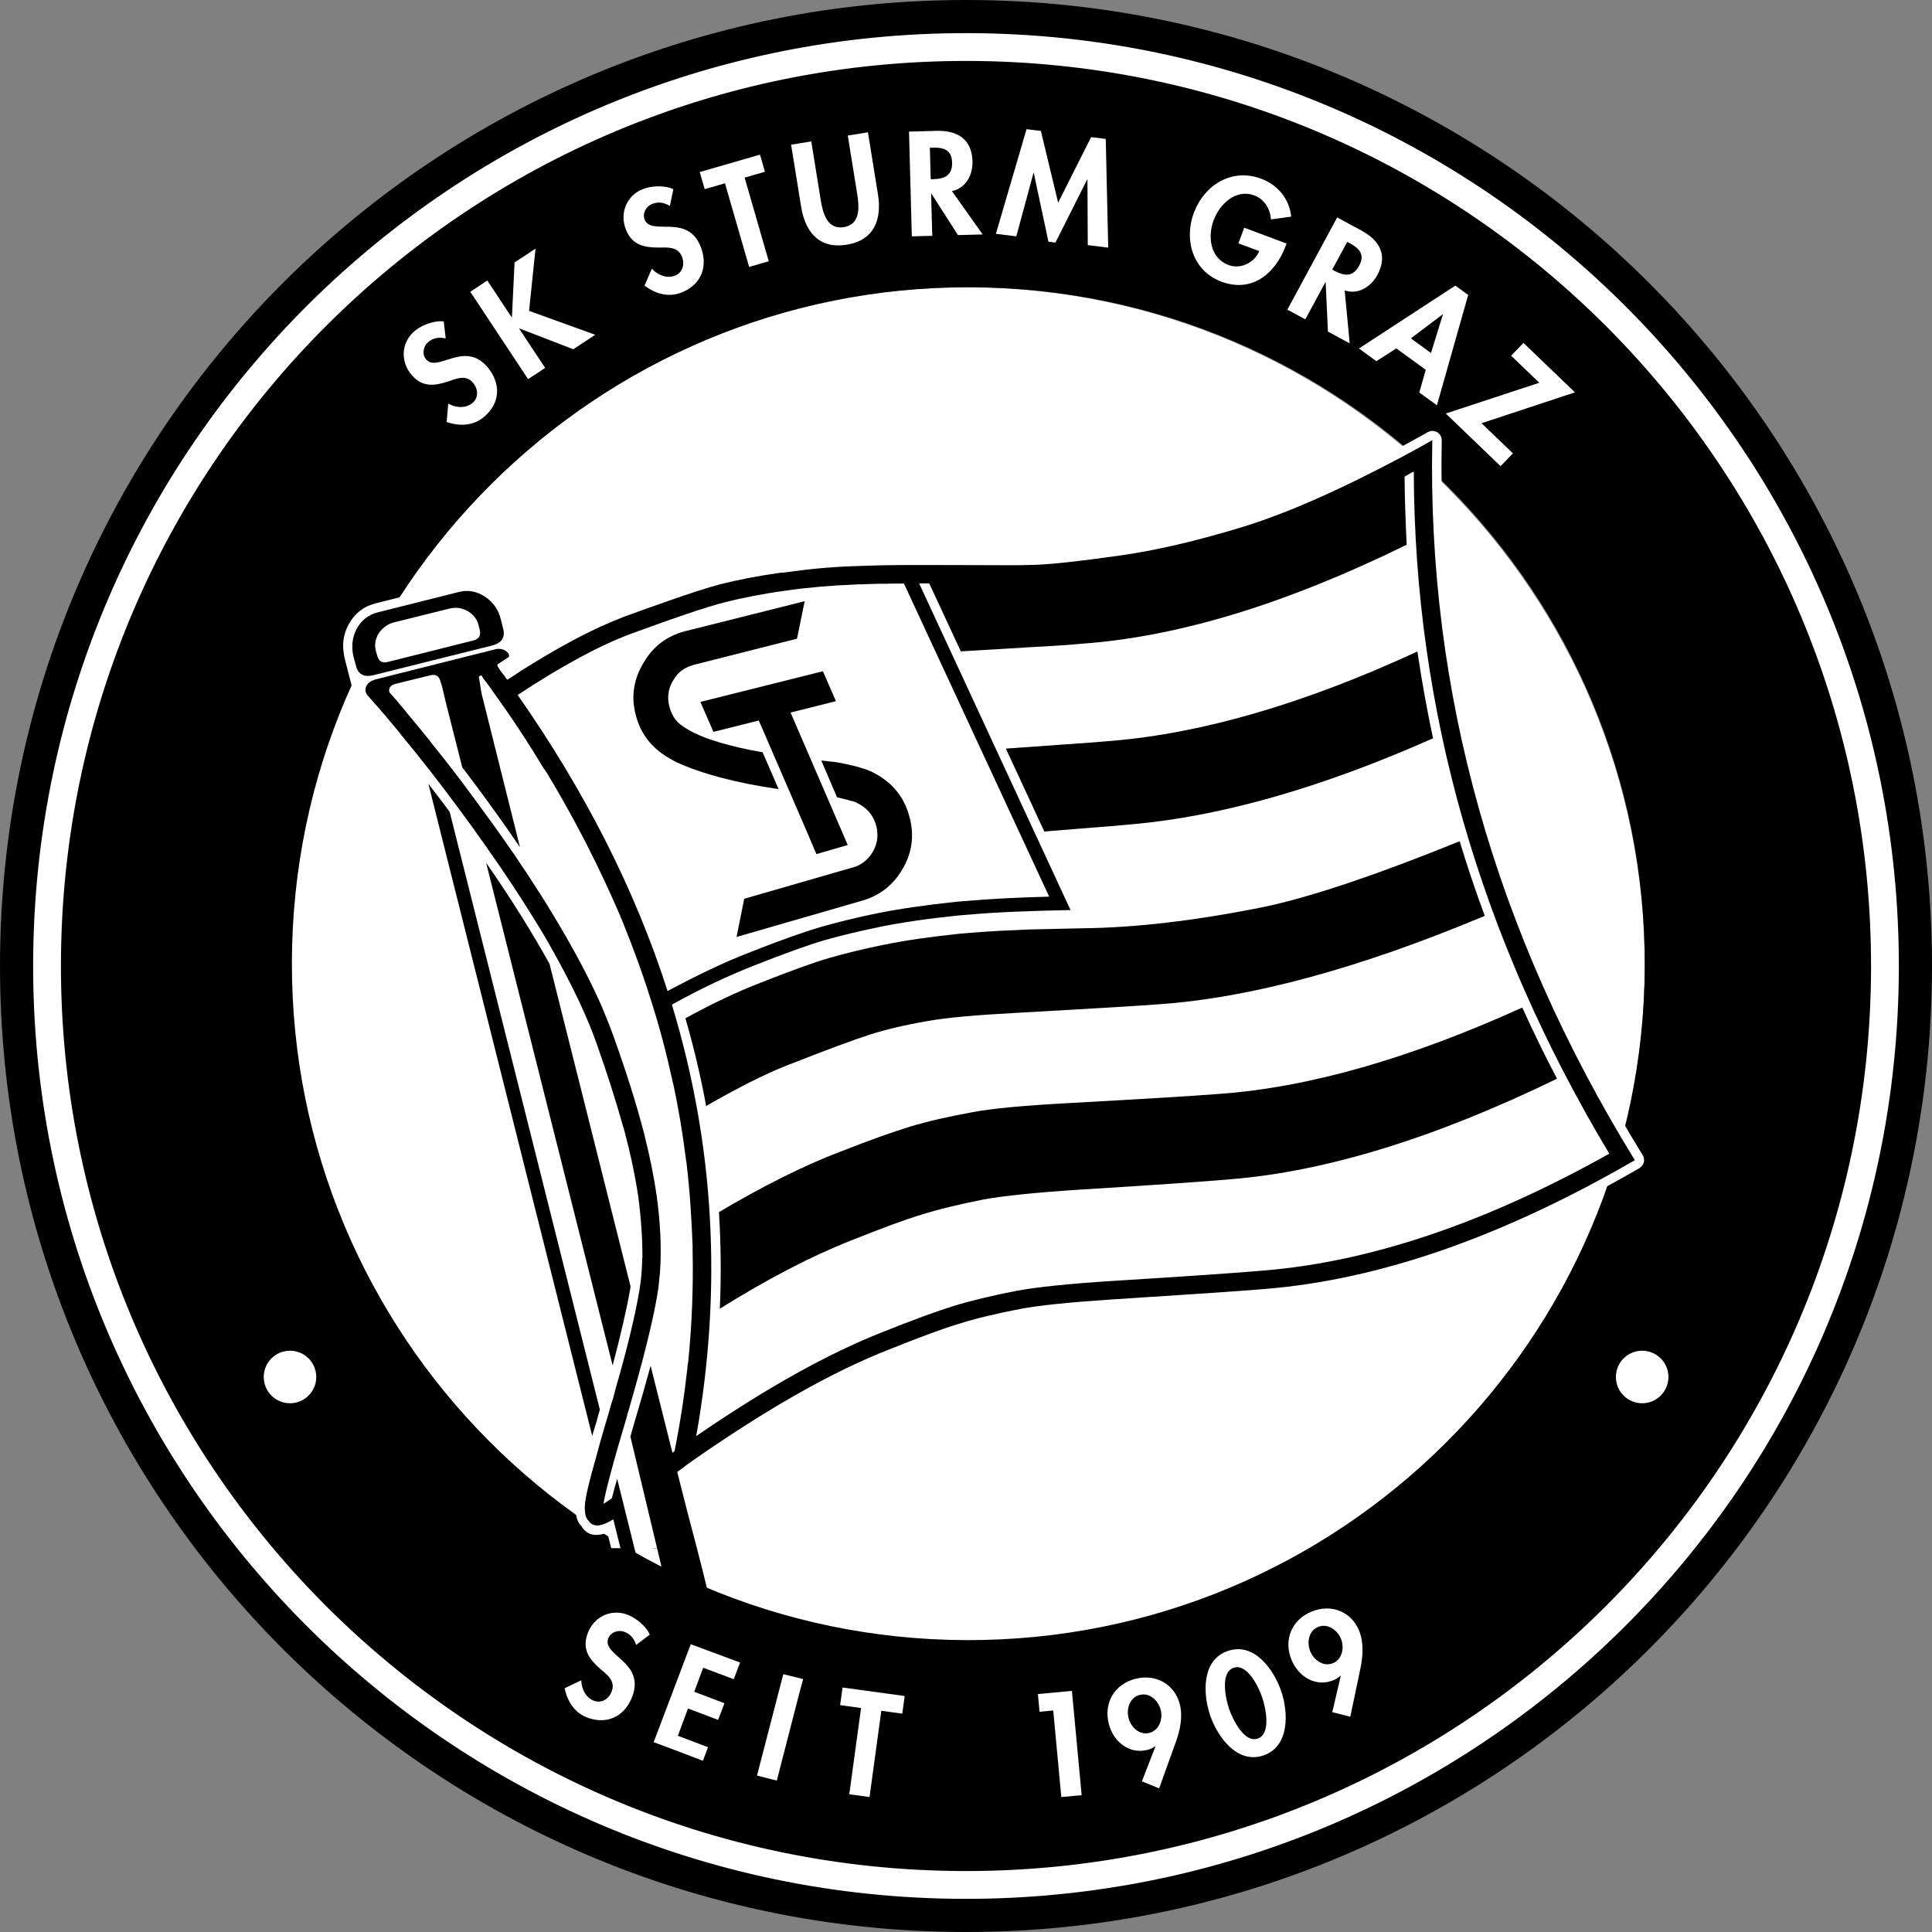 <svg width="480" height="480" viewBox="0 0 480 480" fill="none" xmlns="http://www.w3.org/2000/svg">
<rect x="0" y="0" width="480" height="480" fill="#808080" stroke="none"/>
<g clip-path="url(#clip0_92_47974)">
<path d="M71.368 239.522C71.634 146.388 147.347 71.107 240.48 71.37C333.618 71.636 408.899 147.352 408.629 240.486C408.363 333.619 332.65 408.904 239.52 408.634C146.383 408.375 71.102 332.659 71.368 239.522Z" fill="white"/>
<path d="M0.001 239.317C0.379 106.766 108.136 -0.377 240.683 0.001C373.234 0.382 480.38 108.14 479.999 240.69C479.618 373.234 371.864 480.377 239.317 479.999C106.763 479.621 -0.38 371.867 0.001 239.317ZM72.52 238.946C72.254 331.764 147.28 407.217 240.097 407.483C332.914 407.746 408.368 332.724 408.634 239.903C408.9 147.086 333.871 71.636 241.054 71.37C148.243 71.107 72.786 146.125 72.52 238.946Z" fill="black"/>
<path d="M240.642 15.141C116.455 14.788 15.493 115.171 15.141 239.358C14.785 363.545 115.172 464.503 239.358 464.855C363.545 465.215 464.503 364.832 464.856 240.642C465.208 116.455 364.829 15.497 240.642 15.141ZM240.664 8.233C368.662 8.604 472.13 112.661 471.763 240.663C471.4 368.665 367.339 472.133 239.34 471.763C111.335 471.4 7.867 367.338 8.234 239.336C8.6 111.338 112.662 7.87 240.664 8.233" fill="white"/>
<path d="M179.715 378.485L170.363 384.691L162.146 384.669L178.529 373.796L179.715 378.485Z" fill="black"/>
<path d="M78.575 342.106C78.575 345.712 75.651 348.636 72.049 348.636C68.446 348.636 65.522 345.712 65.522 342.106C65.522 338.503 68.446 335.583 72.049 335.583C75.651 335.583 78.575 338.503 78.575 342.106Z" fill="white"/>
<path d="M414.515 342.106C414.515 345.712 411.595 348.636 407.985 348.636C404.386 348.636 401.462 345.712 401.462 342.106C401.462 338.503 404.386 335.583 407.985 335.583C411.595 335.583 414.515 338.503 414.515 342.106Z" fill="white"/>
<path d="M175.44 384.707L151.852 384.639L150.891 380.748C147.914 381.938 145.746 381.356 144.433 379.123C143.409 378.209 142.956 376.552 143.02 374.15C143.024 372.431 144.009 368.152 145.915 361.184L102.949 190.194C101.295 188.073 99.645 186.013 97.994 184.01C97.764 183.776 97.595 183.549 97.422 183.319C96.34 182.118 95.315 180.856 94.291 179.652C94.061 179.364 93.945 179.249 93.891 179.137C93.489 178.677 93.151 178.278 92.806 177.879C92.464 177.476 92.295 177.242 92.065 177.016C91.781 176.671 91.554 176.444 91.382 176.214C91.213 176.041 91.094 175.926 90.929 175.754C90.81 175.581 90.698 175.47 90.526 175.297C90.357 175.121 90.242 174.956 90.13 174.837L89.559 174.262L88.25 172.773C87.962 172.489 87.793 172.201 87.736 171.802L85.643 163.622C85.585 163.334 85.585 163.277 85.528 163.161C85.362 162.191 85.251 161.277 85.254 160.357C85.258 158.53 85.718 156.822 86.639 155.107C88.135 152.371 90.368 150.655 93.23 149.922L113.485 144.834C116.405 144.1 119.148 144.564 121.715 146.233C123.028 147.15 124.168 148.239 125.024 149.501C125.646 150.53 126.214 151.673 126.555 152.932L129.324 164.032C136.314 159.648 142.557 156.182 148.166 153.626C150.345 152.658 152.405 151.749 154.351 151.069C158.414 149.595 162.074 148.232 165.282 147.099C170.949 145.111 175.296 143.752 178.273 142.964C182.736 141.831 187.77 140.875 193.379 140.037C193.717 139.976 194.062 139.98 194.346 139.922C200.067 139.138 205.845 138.581 211.793 138.372L212.307 138.315C214.306 138.264 216.539 138.157 218.941 138.106C223.799 138.067 229.516 138.081 236.151 138.095C242.555 138.117 247.815 138.135 251.817 138.085C253.989 138.038 255.819 138.042 257.25 137.991C261.31 137.887 268.002 137.161 277.326 135.812C286.588 134.528 296.779 132.155 307.818 128.761C318.864 125.359 332.035 119.563 347.378 111.379C349.158 110.466 350.816 109.559 352.531 108.592C353.279 108.193 354.027 107.794 354.767 107.341C355.282 107.053 355.796 107.003 356.31 107.114C356.878 107.176 357.281 107.46 357.68 107.923C358.022 108.319 358.194 108.833 358.194 109.408C356.925 171.712 373.566 230.927 408.118 286.989C408.344 287.33 408.452 287.675 408.452 288.136C408.51 288.535 408.395 288.934 408.164 289.337C407.992 289.617 407.708 289.901 407.363 290.189C374.26 309.361 343.408 320.077 314.7 322.393C308.407 322.946 295.826 323.827 277.128 325.028C266.38 325.683 258.595 326.52 253.734 327.419C248.013 328.545 243.036 329.731 238.858 331.04C234.914 332.227 229.186 334.327 221.742 337.329C207.776 342.838 191.743 351.939 173.581 364.632C173.063 364.974 172.606 365.315 172.146 365.599C171.804 365.826 171.459 366.056 171.175 366.34L172.923 374.754L177.277 371.849C177.734 371.561 178.19 371.388 178.708 371.449C179.165 371.453 179.622 371.622 180.021 371.971C180.423 372.259 180.646 372.712 180.761 373.172L181.948 377.918C182.06 378.317 182.06 378.778 181.887 379.231C181.657 379.691 181.369 380.09 181.024 380.32L175.296 384.132L175.44 384.707Z" fill="white"/>
<path d="M111.522 151.236L97.905 154.626C96.301 155.022 95.039 155.986 94.122 157.302C93.777 157.812 93.551 158.438 93.378 158.956C93.144 159.815 93.141 160.728 93.367 161.699L93.709 162.839C94.047 164.274 94.96 164.846 96.391 164.45L117.559 159.135C118.994 158.797 119.566 157.888 119.167 156.399L118.886 155.256C118.491 153.774 117.577 152.62 116.154 151.815C114.726 151.013 113.183 150.783 111.522 151.236ZM122.36 160.354L92.72 167.758C90.433 168.323 88.948 167.517 88.437 165.399L87.815 163.112C87.592 162.138 87.535 161.282 87.538 160.423C87.542 158.938 87.948 157.51 88.639 156.194C89.789 154.087 91.562 152.721 93.795 152.153L114.05 147.065C116.283 146.504 118.397 146.91 120.393 148.172C122.507 149.549 123.816 151.437 124.438 153.896L125.003 156.187C125.571 158.362 124.65 159.729 122.36 160.354Z" fill="black"/>
<path d="M111.722 201.708L149.035 350.216C148.399 352.561 147.762 354.729 147.13 356.725L106.426 194.721C108.187 197.012 109.953 199.302 111.722 201.708Z" fill="black"/>
<path d="M156.61 320.053C155.74 325.08 154.291 331.369 152.209 339.248L120.779 214.37C127.039 223.363 132.278 231.781 136.542 239.508L156.668 319.654C156.61 319.766 156.61 319.942 156.61 320.053Z" fill="black"/>
<path d="M212.286 145.234C206.511 145.446 200.848 145.942 195.3 146.729C189.579 147.51 184.433 148.527 179.968 149.656C175.394 150.843 167.663 153.45 156.732 157.477C149.062 160.314 139.674 165.377 128.613 172.662C145.47 196.775 157.864 221.28 165.858 246.224C172.956 242.416 179.655 239.18 185.951 236.735C193.793 233.614 199.805 231.514 203.865 230.327C208.043 229.137 212.736 227.95 218.054 226.879C223.379 225.807 229.956 224.854 237.733 224.024C238.42 223.966 239.165 223.912 239.963 223.855C245.569 223.359 252.487 222.977 260.667 222.769L224.58 144.982C222.98 144.978 221.549 144.975 220.179 145.029C217.719 145.021 215.49 145.126 213.545 145.18C213.088 145.18 212.746 145.176 212.286 145.234V145.234ZM350.619 117.446C350.104 117.787 349.475 118.132 348.965 118.413C349.001 124.072 349.213 129.675 349.482 135.338C319.648 149.998 292.759 158.211 268.905 159.915C266.104 160.192 262.159 160.469 256.899 160.735C251.98 161.066 245.856 161.393 238.711 161.828L230.869 144.942L228.352 144.935L265.975 226.102C255.799 226.304 247.449 226.624 240.811 227.231C239.841 227.285 238.981 227.397 238.068 227.454C230.405 228.234 223.994 229.187 218.733 230.255C213.527 231.323 208.834 232.459 204.829 233.589C200.823 234.775 194.93 236.875 187.202 239.942C180.849 242.438 174.092 245.616 166.929 249.597C177.526 284.501 179.482 320.236 172.974 356.797C190.273 344.902 205.677 336.312 219.186 330.983C226.86 327.916 232.753 325.762 236.759 324.515C241.164 323.152 246.37 321.911 252.44 320.728C257.47 319.772 265.536 318.934 276.69 318.226C295.334 317.078 307.797 316.201 314.147 315.647C340.684 313.436 369.299 303.742 399.823 286.626C367.612 232.909 351.421 176.445 351.252 117.161C351.021 117.273 350.852 117.388 350.619 117.446V117.446ZM153.33 367.38L165.955 418.134L154.154 384.646L152.388 377.491C151.586 377.948 150.899 378.286 150.382 378.516C148.436 379.368 147.005 379.08 146.153 377.761C145.531 377.135 145.197 375.894 145.308 374.1C145.337 372.446 146.322 368.185 148.318 361.245C149.123 358.16 150.166 354.618 151.378 350.562C151.665 349.426 152.01 348.336 152.363 347.254L152.877 345.251C155.937 334.744 157.85 326.517 158.839 320.689C159.245 318.344 159.482 315.831 159.547 313.26C159.547 312.918 159.547 312.631 159.605 312.289C159.619 307.715 159.288 302.685 158.565 297.251C157.836 292.332 156.707 286.899 155.121 280.891C155.009 280.549 154.952 280.265 154.837 279.977C153.024 273.512 150.759 266.357 147.98 258.579C146.905 255.602 145.596 252.456 144.06 249.194C143.949 248.906 143.78 248.619 143.665 248.331C141.504 243.75 138.89 238.889 135.93 233.678C135.704 233.333 135.531 233.046 135.362 232.704C131.378 226.002 126.711 218.785 121.357 211.169C121.127 210.77 120.846 210.367 120.558 210.026C118.566 207.16 116.459 204.24 114.241 201.259C109.34 194.614 104.496 188.372 99.714 182.64L99.142 181.892C98.114 180.634 97.089 179.433 96.068 178.228C95.953 178.059 95.78 177.829 95.607 177.657C95.212 177.254 94.87 176.794 94.529 176.394C94.241 176.11 94.014 175.823 93.727 175.477C93.5 175.193 93.274 175.017 93.047 174.73C92.932 174.564 92.76 174.446 92.645 174.269C92.476 174.1 92.361 173.931 92.245 173.813C91.961 173.471 91.62 173.126 91.332 172.784C91.105 172.5 90.936 172.213 90.879 171.925C90.764 171.526 90.768 171.181 90.886 170.785C91.231 169.757 92.145 169.07 93.576 168.732L119.383 162.231C120.123 162.065 120.871 161.893 121.612 161.666L122.644 161.44C123.043 161.267 123.388 161.213 123.734 161.213C124.873 161.159 125.729 161.565 126.358 162.425C126.527 162.878 126.47 163.054 126.412 163.223C126.01 163.507 125.668 163.68 125.38 163.906L123.547 165.1C123.547 165.557 123.777 165.787 124.003 166.132L124.456 166.822C124.801 167.276 125.197 167.736 125.481 168.139C125.596 168.361 125.823 168.649 126.053 168.879C126.682 168.487 127.027 168.254 127.426 168.023C128.458 167.286 129.203 166.833 129.889 166.377C137.049 161.882 143.41 158.354 149.073 155.74C151.191 154.777 153.255 153.925 155.146 153.187C159.206 151.713 162.812 150.408 165.958 149.329C171.571 147.348 175.861 145.985 178.835 145.19C183.243 144.065 188.166 143.105 193.714 142.317C194.056 142.267 194.34 142.267 194.628 142.267C200.406 141.426 206.181 140.872 212.128 140.66C214.357 140.606 216.529 140.498 218.989 140.451C223.796 140.351 229.51 140.368 236.087 140.386L251.811 140.433C254.04 140.437 255.87 140.325 257.298 140.329C261.415 140.171 268.168 139.444 277.657 138.103C287.042 136.816 297.344 134.385 308.498 130.987C319.659 127.589 332.942 121.681 348.458 113.44C350.176 112.53 351.895 111.563 353.553 110.653C354.358 110.196 355.099 109.797 355.847 109.344C354.578 172.105 371.395 231.715 406.17 288.244C373.409 307.241 342.841 317.902 314.474 320.221C308.189 320.775 295.661 321.591 276.96 322.799C266.093 323.511 258.204 324.284 253.281 325.241C247.449 326.374 242.412 327.56 238.179 328.923C234.174 330.11 228.392 332.263 220.891 335.277C206.813 340.778 190.604 349.99 172.212 362.802C171.755 363.14 171.356 363.485 170.838 363.769C170.493 364.057 170.094 364.341 169.748 364.622C169.065 365.078 168.659 365.42 168.256 365.704L170.917 376.175C194.049 462.504 167.714 403.311 167.714 403.311L156.62 356.923C157.023 355.499 157.429 354.011 157.89 352.472C159.335 347.671 160.547 343.274 161.644 339.333L167.073 360.954C167.246 360.785 167.357 360.673 167.584 360.558C168.979 353.59 170.029 346.729 170.791 339.814C170.791 339.415 170.852 338.962 170.967 338.502C171.909 329.128 172.276 319.869 172.075 310.664L172.078 309.585C171.812 302.552 171.374 295.63 170.536 288.712C170.424 288.37 170.424 287.967 170.37 287.629C169.587 281.448 168.576 275.386 167.278 269.32C167.163 268.982 167.048 268.579 166.994 268.176C165.523 261.484 163.772 254.793 161.618 248.155C159.579 241.578 157.138 235.11 154.527 228.587C154.301 228.181 154.132 227.781 154.017 227.382C148.904 215.477 142.877 203.629 135.822 191.946L134.967 190.745C131.098 184.273 126.883 177.912 122.327 171.616C122.216 171.443 122.101 171.213 121.928 171.044C121.357 170.242 120.731 169.379 120.105 168.581C119.764 168.063 119.706 167.89 119.537 167.775C119.192 168.005 119.08 168.063 118.965 168.121L119.638 172.292L129.192 210.507C126.29 206.207 123.097 201.741 119.739 197.164C118.088 194.927 116.434 192.752 114.841 190.63L110.771 174.553L109.811 170.497L109.465 169.408C109.127 167.919 108.218 167.401 106.787 167.801L98.319 169.893C97.689 170.059 97.233 170.289 96.945 170.688C96.83 170.799 96.715 170.972 96.715 171.199C96.657 171.483 96.657 171.601 96.711 171.77C96.711 171.943 96.823 172.112 96.938 172.227C97.168 172.461 97.394 172.745 97.621 172.971C97.851 173.316 98.193 173.662 98.481 173.949C98.819 174.345 99.106 174.748 99.448 175.147C99.847 175.553 100.188 176.006 100.53 176.412C100.699 176.581 100.872 176.812 100.987 176.984C102.695 179.048 104.464 181.166 106.226 183.345C106.571 183.748 106.855 184.089 107.139 184.546C110.731 188.958 114.316 193.6 117.905 198.526C121.037 202.766 124 206.836 126.732 210.842L127.588 212.043C132.428 219.144 136.639 225.789 140.281 232.143C140.454 232.377 140.68 232.718 140.792 233.002C144.319 239.191 147.275 244.915 149.605 250.294C149.889 250.981 150.116 251.607 150.403 252.236C151.083 253.843 151.705 255.447 152.273 257.047C155.563 266.145 158.17 274.444 160.094 281.876C160.148 282.221 160.263 282.563 160.32 282.85C161.561 287.827 162.463 292.458 163.082 296.633C164.092 303.67 164.358 310.074 163.999 315.734C163.941 316.474 163.88 317.219 163.765 318.013C163.7 319.16 163.528 320.304 163.355 321.39C162.248 328.128 159.821 337.844 156.124 350.58C155.952 350.979 155.836 351.436 155.779 351.835C152.255 363.6 150.349 370.857 149.939 373.597C150.569 373.255 151.259 372.744 152.003 372.23C152.176 371.659 152.349 371.087 152.464 370.515L153.33 367.38Z" fill="black"/>
<path d="M276.215 184.06C298.746 182.183 324.103 174.819 352.15 161.864C353.215 169.073 354.516 176.283 356.034 183.431C328.501 195.642 303.607 202.773 281.529 204.765C278.498 205.045 274.093 205.43 268.265 205.872C265.629 206.091 262.655 206.314 259.452 206.591L249.905 185.984C254.885 185.657 259.229 185.322 263.062 185.049C268.783 184.668 273.184 184.334 276.215 184.06Z" fill="black"/>
<path d="M368.89 227.54C337.859 240.539 311.02 247.838 288.263 249.485C282.315 249.931 270.589 250.636 253.039 251.617C242.686 252.157 235.193 252.822 230.504 253.67C224.952 254.623 220.206 255.756 216.427 256.943C212.647 258.136 205.553 260.743 195.194 264.828C189.983 266.878 183.396 270.229 175.439 274.774C174.086 267.457 172.393 260.247 170.293 252.984C176.826 249.399 183.065 246.443 188.901 244.178C196.405 241.222 202.126 239.122 206.074 237.989C210.023 236.86 214.546 235.731 219.634 234.717C224.783 233.646 231.076 232.75 238.512 231.97C239.598 231.859 240.741 231.805 241.942 231.697C245.833 231.362 250.291 231.143 255.441 230.934L268.989 230.625C282.028 230.492 296.788 228.763 313.433 225.437C324.645 223.182 341.07 217.742 362.655 209C364.522 215.235 366.618 221.416 368.89 227.54Z" fill="black"/>
<path d="M386.84 268.004C356.546 282.725 329.484 291.053 305.752 292.984C299.402 293.534 286.932 294.422 268.234 295.562C257.253 296.278 249.249 297.112 244.326 298.014C238.375 299.19 233.172 300.438 228.879 301.801C224.873 302.984 219.091 305.141 211.421 308.208C201.63 312.067 190.753 317.694 178.836 325.148C179.203 317.09 179.113 309.089 178.621 301.143C189.505 294.713 199.523 289.654 208.624 286.191C216.239 283.185 222.075 281.143 226.139 279.892C230.432 278.594 235.635 277.407 241.532 276.336C246.509 275.379 254.516 274.66 265.491 274.059C284.196 273.031 296.716 272.269 303.009 271.769C325.198 270.169 350.261 262.984 378.203 250.32C380.875 256.214 383.77 262.168 386.84 268.004Z" fill="black"/>
<path d="M170.171 156.83L199.922 149.368L198.013 158.681L172.778 165.071C170.203 165.693 168.427 166.948 167.276 168.998C166.014 171.054 165.719 173.169 166.284 175.452C166.741 177.289 167.589 178.836 169.017 179.979C170.444 181.069 172.098 181.989 174.155 182.852C175.525 183.427 177.071 183.945 178.84 184.467C181.868 185.391 185.413 186.2 189.466 186.897L193.443 196.056C182.986 194.538 174.472 192.284 168.021 189.353C167.564 189.119 166.82 188.72 165.791 188.087C165.565 187.969 165.281 187.8 165.166 187.681C161.455 185.272 159.006 181.896 157.935 177.548C156.744 172.971 157.442 168.685 159.912 164.632C162.21 160.637 165.651 158.02 170.171 156.83Z" fill="black"/>
<path d="M196.415 177.03L210.615 209.938L202.834 212.2L200.277 206.191L188.519 179.004L177.246 181.83L174.01 174.39L204.452 166.764L207.688 174.203L196.415 177.03Z" fill="black"/>
<path d="M207.701 189.353C209.132 189.586 210.387 189.874 211.642 190.165C212.501 190.338 213.299 190.564 214.159 190.852C215.529 191.208 216.899 191.834 218.211 192.639C222.264 195.052 224.885 198.605 226.014 203.178C227.204 207.756 226.561 212.099 224.094 216.152C221.739 220.093 218.297 222.649 213.95 223.84L182.991 232.782L184.904 223.297L212.544 215.318C214.321 214.638 215.752 213.441 216.784 211.733C217.992 209.73 218.283 207.558 217.719 205.271C217.154 202.981 215.845 201.208 213.788 199.946C213.274 199.658 212.76 199.428 212.303 199.194C211.962 199.083 211.789 199.025 211.62 199.025C210.189 198.619 209.107 198.328 207.96 198.098L204.044 188.943C205.241 189.054 206.442 189.23 207.701 189.353Z" fill="black"/>
<path d="M110.73 84.085C109.143 83.719 107.658 83.898 106.373 84.998C105.142 86.054 104.769 88.011 105.87 89.293C108.725 92.626 115.374 84.517 121.06 91.152C124.452 95.112 124.392 100.029 120.355 103.491C117.626 105.826 114.284 105.96 110.966 104.847L111.368 100.273C113.197 101.347 115.755 101.518 117.406 100.104C118.978 98.753 118.805 96.586 117.499 95.066C115.75 93.02 113.367 94.059 111.3 94.784C107.858 95.913 104.894 96.225 102.267 93.156C99.458 89.879 99.625 85.141 102.958 82.285C104.715 80.78 107.894 79.556 110.247 79.861L110.73 84.085Z" fill="white"/>
<path d="M127.839 65.217L133.048 61.767L131.447 77.235L147.88 83.172L142.437 86.773L129.04 81.605L128.98 81.644L135.441 91.401L131.208 94.203L116.843 72.496L121.072 69.696L127.132 78.852L127.189 78.812L127.839 65.217Z" fill="white"/>
<path d="M166.423 51.168C165.029 50.323 163.564 50.028 161.999 50.671C160.499 51.285 159.531 53.025 160.174 54.59C161.838 58.649 170.697 53.036 174.013 61.119C175.995 65.942 174.396 70.594 169.475 72.614C166.15 73.977 162.935 73.056 160.135 70.957L161.951 66.743C163.349 68.332 165.724 69.3 167.739 68.473C169.655 67.684 170.169 65.571 169.409 63.719C168.384 61.228 165.795 61.468 163.609 61.508C159.987 61.5 157.076 60.866 155.54 57.128C153.902 53.134 155.547 48.688 159.606 47.023C161.749 46.145 165.153 45.978 167.289 47.005L166.423 51.168Z" fill="white"/>
<path d="M190.996 64.909L186.117 66.318L180.118 45.538L175.075 46.992L173.848 42.742L188.818 38.424L190.045 42.674L184.998 44.129L190.996 64.909Z" fill="white"/>
<path d="M196.549 35.945L201.562 35.14L203.878 49.525C204.39 52.695 205.381 57.118 209.644 56.432C213.905 55.741 213.458 51.235 212.947 48.061L210.63 33.676L215.64 32.87L218.12 48.243C219.131 54.516 217.233 59.686 210.349 60.794C203.461 61.902 200.039 57.594 199.028 51.322L196.549 35.945Z" fill="white"/>
<path d="M231.235 44.536L231.89 44.519C234.689 44.443 236.632 43.565 236.547 40.388C236.46 37.177 234.407 36.61 231.715 36.684L231.026 36.702L231.235 44.536ZM244.14 58.246L237.999 58.41L231.399 48.089L231.331 48.091L231.614 58.584L226.54 58.721L225.842 32.697L232.71 32.511C237.853 32.372 241.468 34.556 241.617 40.114C241.703 43.426 239.964 46.789 236.495 47.47L244.14 58.246Z" fill="white"/>
<path d="M270.173 44.602L270.104 44.592L262.227 60.259L260.481 60.048L256.838 42.965L256.769 42.955L252.499 58.718L247.426 58.093L255.039 32.093L258.607 32.531L262.891 50.353L271.086 34.065L274.718 34.514L275.333 61.523L270.255 60.901L270.173 44.602Z" fill="white"/>
<path d="M319.641 60.497L319.411 61.111C316.839 68.004 311.032 72.803 303.463 69.979C296.344 67.321 294.094 59.626 296.604 52.898C299.199 45.94 306.057 41.68 313.338 44.399C317.477 45.944 320.316 49.395 320.803 53.816L315.756 54.514C315.605 51.952 314.163 49.496 311.638 48.554C307.046 46.843 303.029 50.686 301.52 54.73C300.011 58.775 300.63 64.129 305.224 65.846C308.199 66.953 311.658 65.296 312.855 62.386L307.676 60.456L309.125 56.574L319.641 60.497Z" fill="white"/>
<path d="M330.99 66.981L331.564 67.293C334.025 68.622 336.148 68.83 337.664 66.035C339.192 63.209 337.692 61.694 335.326 60.413L334.719 60.084L330.99 66.981ZM335.328 85.307L329.923 82.385L329.356 70.143L329.295 70.109L324.301 79.345L319.839 76.928L332.221 54.023L338.269 57.294C342.796 59.741 344.84 63.437 342.196 68.33C340.618 71.245 337.432 73.292 334.081 72.147L335.328 85.307Z" fill="white"/>
<path d="M358.481 78.145L358.421 78.105L350.532 84.063L355.525 87.706L358.481 78.145ZM346.917 86.559L341.955 89.738L337.627 86.581L361.579 70.96L364.763 73.28L356.998 100.702L352.618 97.507L354.23 91.89L346.917 86.559V86.559Z" fill="white"/>
<path d="M375.877 112.634L372.817 115.819L359.2 102.74L382.433 95.096L375.438 88.378L378.498 85.192L391.291 97.479L368.084 105.149L375.877 112.634Z" fill="white"/>
<path d="M258.272 425.28L257.86 420.883L266.315 420.095L268.733 446.006L263.681 446.475L261.672 424.965L258.272 425.28Z" fill="white"/>
<path d="M280.377 426.82C280.951 429.099 283.072 431.161 285.552 430.537C288.03 429.912 288.951 427.08 288.375 424.805C287.804 422.528 285.648 420.469 283.17 421.095C280.692 421.72 279.803 424.542 280.377 426.82V426.82ZM283.706 442.574L287.048 433.937L286.962 433.884C286.452 434.264 285.784 434.573 285.082 434.752C280.461 435.916 276.567 432.625 275.471 428.274C274.154 423.046 276.933 418.394 282.126 417.086C287.114 415.83 291.85 418.374 293.133 423.463C293.891 426.476 293.202 429.82 292.177 432.678L287.987 444.311L283.706 442.574Z" fill="white"/>
<path d="M305.349 424.522C306.183 426.974 309.071 433.107 312.472 431.946C315.904 430.781 314.422 424.171 313.588 421.719C312.743 419.235 309.923 413.188 306.489 414.356C303.087 415.513 304.503 422.038 305.349 424.522ZM318.32 420.184C320.109 425.448 320.433 433.91 313.895 436.134C307.353 438.358 302.451 431.452 300.662 426.187C298.862 420.892 298.462 412.419 305.065 410.171C311.672 407.925 316.517 414.887 318.32 420.184" fill="white"/>
<path d="M325.516 410.256C326.403 412.428 328.786 414.178 331.156 413.218C333.522 412.257 334.041 409.325 333.159 407.15C332.274 404.974 329.854 403.24 327.489 404.201C325.123 405.162 324.634 408.081 325.516 410.256ZM330.999 425.389L333.106 416.374L333.017 416.335C332.564 416.78 331.944 417.18 331.274 417.453C326.861 419.247 322.552 416.528 320.863 412.372C318.836 407.384 320.941 402.395 325.896 400.377C330.659 398.442 335.701 400.304 337.679 405.165C338.847 408.041 338.631 411.443 338.014 414.418L335.478 426.511L330.999 425.389V425.389Z" fill="white"/>
<path d="M158.043 408.683C157.551 407.13 156.642 405.943 155.041 405.394C153.506 404.871 151.632 405.545 151.087 407.144C149.669 411.298 160.031 412.901 157.208 421.171C155.522 426.105 151.257 428.553 146.223 426.836C142.825 425.673 141.011 422.863 140.283 419.439L144.426 417.462C144.431 419.582 145.585 421.872 147.641 422.575C149.604 423.242 151.382 421.992 152.027 420.094C152.899 417.548 150.793 416.024 149.119 414.613C146.397 412.222 144.622 409.828 145.929 406.006C147.323 401.921 151.488 399.657 155.642 401.075C157.832 401.823 160.501 403.938 161.435 406.119L158.043 408.683Z" fill="white"/>
<path d="M216.032 446.47L211 445.782L213.931 424.354L208.731 423.64L209.33 419.258L224.767 421.372L224.167 425.754L218.963 425.041L216.032 446.47Z" fill="white"/>
<path d="M193 442.383L188.077 441.136L193.503 420.2L193.504 420.197L194.607 415.943L199.535 417.166L198.39 421.439L198.39 421.437L192.999 442.383L193 442.383Z" fill="white"/>
<path d="M167.164 434.614L162.404 432.843L170.059 412.615L170.048 412.639L171.613 408.502L183.867 413.052L182.302 417.189L174.708 414.344L172.483 420.316L179.976 423.166L178.411 427.303L170.932 424.473L168.414 431.254L175.907 434.09L174.631 437.459L167.163 434.614L167.164 434.614Z" fill="white"/>
</g>
<defs>
<clipPath id="clip0_92_47974">
<rect width="480" height="480" fill="white"/>
</clipPath>
</defs>
</svg>
